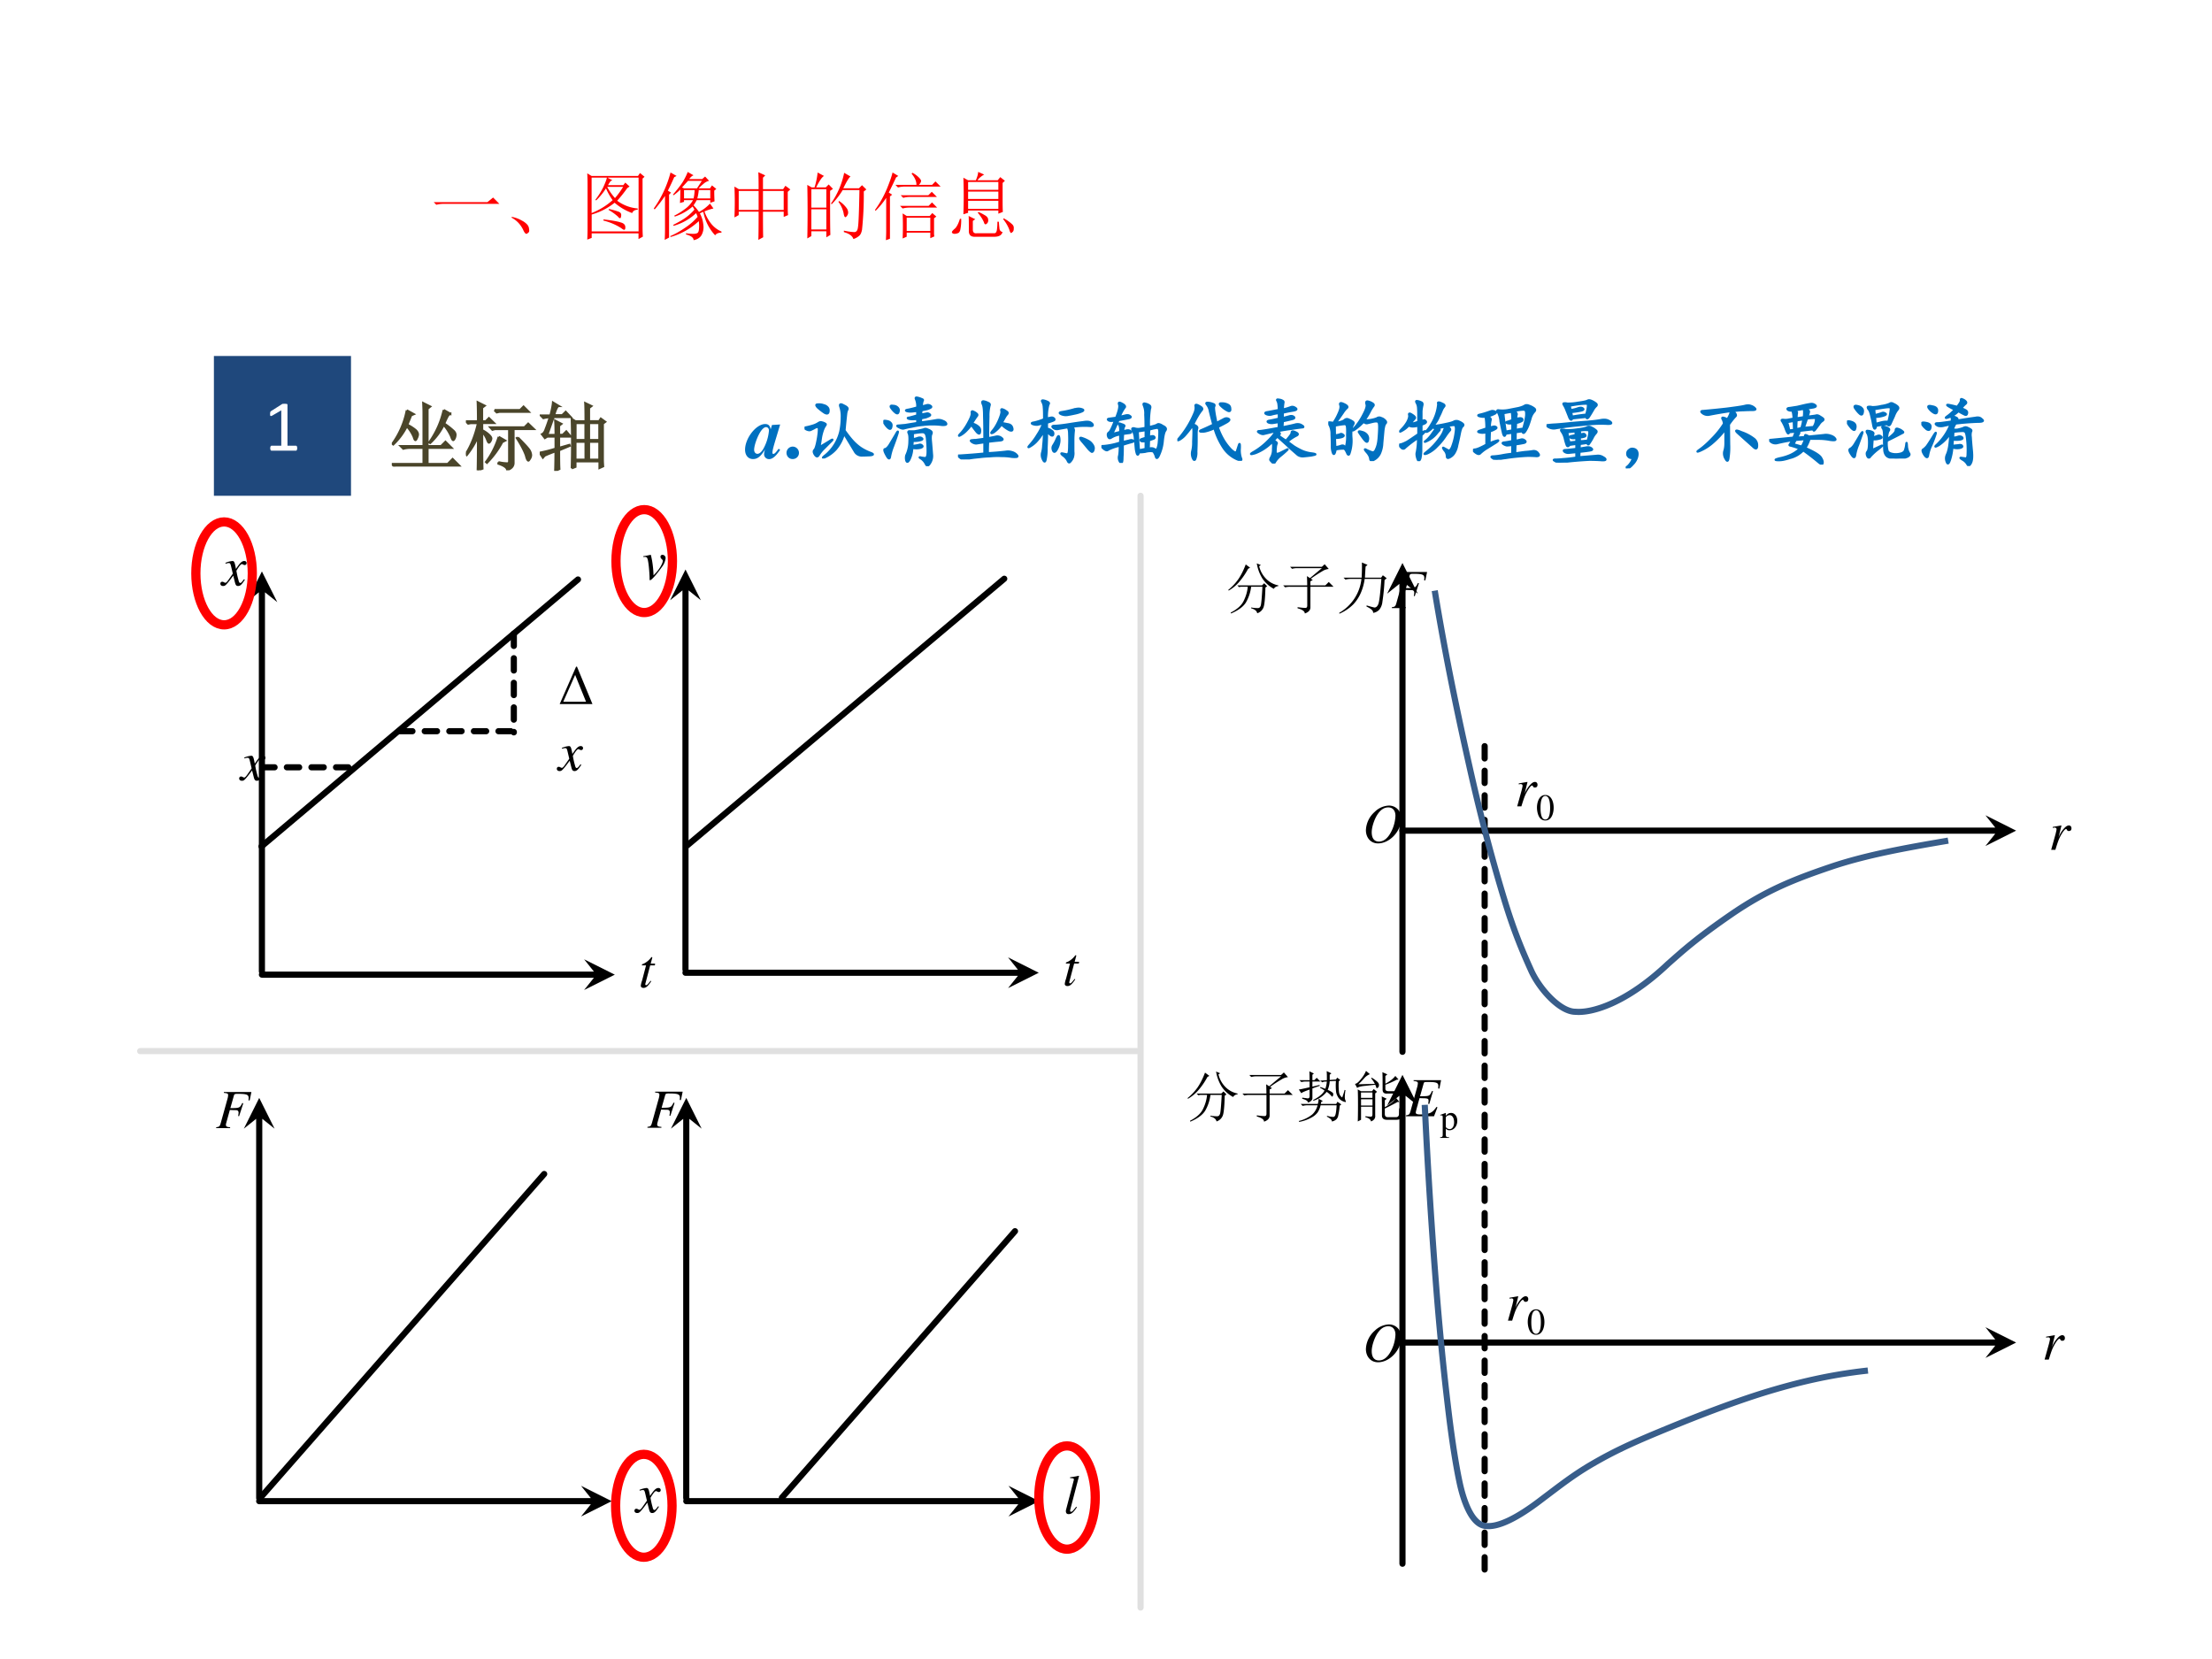 <svg xmlns="http://www.w3.org/2000/svg" xmlns:xlink="http://www.w3.org/1999/xlink" width="960" height="720" viewBox="0 0 720 540"><rect x="0" y="0" width="720" height="540" fill="#333333" stroke="none"/><g data-name="P"><clipPath id="a"><path fill-rule="evenodd" d="M0 540h720V0H0Z"/></clipPath><g clip-path="url(#a)"><path fill="#fff" fill-rule="evenodd" d="M0 540h720V0H0Z"/></g></g><g data-name="P"><symbol id="b"><path d="M0 .035h.727l.078.063L.89.012H.14A.407.407 0 0 1 .035 0L0 .035Z"/></symbol><symbol id="c"><path d="M.152.066A.354.354 0 0 1 0 .22L.004.23A.407.407 0 0 0 .14.18.244.244 0 0 0 .21.129.1.1 0 0 0 .238.066C.243.04.24.023.227.016.217.006.208 0 .203 0 .187 0 .171.022.153.066Z"/></symbol><symbol id="d"><path d="M.75.828V.18c0-.052.001-.1.004-.14L.695.007v.078H.06V.023L0 0c.003.052.004.105.004.16v.59C.004.794.003.844 0 .898L.059.863h.629l.027.04.062-.051L.75.828M.059.84V.36a.94.94 0 0 1 .285.175.854.854 0 0 0-.09.16A.867.867 0 0 0 .12.531L.11.54c.042.055.077.11.106.168.028.06.045.104.05.133H.06m0-.73h.636v.73H.273L.34.805.316.793A1.467 1.467 0 0 1 .281.738h.207l.028.035L.574.72.543.699A1.887 1.887 0 0 0 .406.527.548.548 0 0 1 .684.422V.406C.644.404.62.388.609.36A.75.75 0 0 0 .371.5.89.89 0 0 0 .06.34V.11m.21.605A.802.802 0 0 1 .376.563a1.1 1.1 0 0 1 .11.152H.27m.023-.3A.89.89 0 0 0 .426.378C.452.369.464.35.46.324.458.301.453.29.445.29S.428.296.418.31a.721.721 0 0 1-.129.093l.004.012M.219.274C.339.26.417.246.453.233c.04-.01.06-.03.063-.058C.518.147.513.133.5.133.492.133.48.14.46.156A.801.801 0 0 1 .22.258v.015Z"/></symbol><symbol id="e"><path d="M.207.617V.035L.148.004C.151.056.152.102.152.14V.6a2.008 2.008 0 0 0-.14-.183L0 .43a1.493 1.493 0 0 1 .227.488L.309.871.277.855A3.353 3.353 0 0 0 .191.672L.234.645.207.617M.41.68V.566h.13A.7.7 0 0 1 .554.68H.41m.2 0A.69.69 0 0 0 .59.566h.176V.68H.609M.586.703l.066.102H.465a4.109 4.109 0 0 1-.082-.09L.41.703h.176m.086-.32a.227.227 0 0 1-.047-.02.39.39 0 0 0 .047-.156A.22.22 0 0 0 .648.07C.628.034.591.01.54 0 .54.034.505.06.437.078v.016A.698.698 0 0 1 .535.086c.021 0 .038.003.05.008.017.005.026.026.028.062A.431.431 0 0 1 .61.258.937.937 0 0 0 .227.043L.223.055c.07.03.139.07.207.117a.832.832 0 0 1 .164.144.426.426 0 0 1-.02.051A.734.734 0 0 0 .27.195L.262.207c.052.026.099.052.14.078a.682.682 0 0 1 .149.13.941.941 0 0 0-.024.042A.71.71 0 0 0 .285.32L.277.332a.9.9 0 0 1 .145.09.371.371 0 0 1 .11.121H.41V.52L.355.504C.358.548.36.609.36.687A.767.767 0 0 0 .27.61L.259.617C.315.682.359.738.39.785c.03.05.054.097.07.14L.539.88C.521.874.501.857.48.829h.176l.04.034L.75.805A.168.168 0 0 1 .672.762.466.466 0 0 1 .609.703h.153l.027.04.059-.048L.82.672C.82.604.822.556.824.527L.766.507v.036H.582a.57.57 0 0 0-.043-.07.649.649 0 0 0 .074-.09.552.552 0 0 1 .149.113L.809.43A.687.687 0 0 1 .687.39.572.572 0 0 1 .773.23.362.362 0 0 1 .918.117V.102C.876.102.848.09.832.066a.64.64 0 0 0-.16.317Z"/></symbol><symbol id="f"><path d="M.387.664V.406h.281v.258H.387M.328.687C.328.79.327.867.324.918L.418.875.387.844V.688H.66l.031.046.067-.05L.723.652V.426c0-.029.001-.059.004-.09L.668.312v.07H.387C.387.186.388.07.39.036L.324 0c.003.06.004.188.004.383h-.27V.336L0 .305a4.715 4.715 0 0 1 0 .418L.059.688h.27M.058.663V.406h.27v.258h-.27Z"/></symbol><symbol id="g"><path d="M.055.676v-.25h.203v.25H.055m0-.274V.13h.203v.273H.055m.254.25c0-.304 0-.504.004-.597L.258.023v.082H.055V.04L0 .008a17.08 17.08 0 0 1 0 .726L.059.7h.039A.98.98 0 0 1 .14.902L.227.855C.2.842.165.79.12.7H.25l.04.04.058-.06-.04-.027M.5.898l.086-.05C.566.835.533.78.488.688H.7L.742.73.801.672.766.645a4.532 4.532 0 0 0-.024-.52C.734.085.722.059.703.043A.213.213 0 0 0 .625 0C.612.042.569.073.496.094v.02a.82.82 0 0 1 .14-.02c.03 0 .046.022.051.066.008.044.015.212.02.504H.48A1.06 1.06 0 0 0 .332.473L.32.48A1.113 1.113 0 0 1 .5.898M.43.516A.375.375 0 0 0 .54.41.12.12 0 0 0 .554.363.073.073 0 0 0 .539.316C.53.303.521.296.516.296c-.01 0-.019.02-.024.056a.383.383 0 0 1-.07.152L.43.516Z"/></symbol><symbol id="h"><path d="m.496.902.012.012A.36.36 0 0 0 .605.84C.618.824.625.813.625.805.625.789.615.77.594.75h.18L.82.797l.07-.07H.407A.355.355 0 0 1 .312.715L.277.75h.285C.563.8.54.85.496.902M.43.305v-.18h.32v.18H.43M.348.609h.375L.77.656l.07-.07H.465A.312.312 0 0 1 .383.574L.348.61M.34.465h.387l.046.047.07-.07H.47A.355.355 0 0 1 .375.43L.34.465M.375.363.43.328h.312l.035.04L.832.32.801.297V.109C.8.083.802.064.805.051L.75.027v.075H.43V.047L.375.023a4.227 4.227 0 0 1 0 .34m-.172.23V.02L.148 0c.003.052.004.096.004.133v.441A1.063 1.063 0 0 0 .008.398L0 .41c.068.094.122.192.164.293C.206.807.23.88.238.918L.316.871l-.03-.02A7.1 7.1 0 0 0 .187.646L.233.617.204.594Z"/></symbol><symbol id="i"><path d="M.355.882.438.846A.352.352 0 0 1 .387.811a.201.201 0 0 1-.04-.043h.274l.035.043.063-.05L.688.732V.495c0-.052 0-.104.003-.156L.63.315v.043h-.41V.327L.156.307a6.943 6.943 0 0 1 0 .496L.22.768h.105c.021.05.031.087.031.114M.22.745V.639h.41v.106h-.41m0-.13v-.1h.41v.1h-.41m0-.124V.38h.41v.11h-.41M.352.327l.007.012A.654.654 0 0 0 .457.288C.48.272.492.254.492.233A.059.059 0 0 0 .48.186C.47.176.462.171.457.171.447.17.439.18.434.2a.477.477 0 0 1-.082.126M.695.24l.008.012A.537.537 0 0 0 .81.178C.832.16.842.14.839.116.84.096.836.079.825.069.814.059.807.053.804.053.795.053.786.07.778.1a.518.518 0 0 1-.082.14M.11.246h.016A.636.636 0 0 0 .113.092C.105.066.093.052.078.05A.104.104 0 0 0 .04.042a.056.056 0 0 0-.031.007C.003.055 0 .06 0 .065c0 .008.01.02.031.04.029.02.055.067.078.14M.23.089c0 .085 0 .15-.003.195L.317.24.284.217V.104C.283.063.301.044.34.05h.23C.591.047.604.061.61.092a.749.749 0 0 1 .007.114h.02C.639.172.642.142.645.116.647.09.66.073.687.066.674.022.637.002.575.002H.313C.255 0 .227.029.23.089Z"/></symbol><use xlink:href="#b" fill="red" transform="matrix(24 0 0 -24 141.183 66.646)"/><use xlink:href="#c" fill="red" transform="matrix(24 0 0 -24 166.495 76.115)"/><use xlink:href="#d" fill="red" transform="matrix(24 0 0 -24 191.151 77.99)"/><use xlink:href="#e" fill="red" transform="matrix(24 0 0 -24 212.808 78.177)"/><use xlink:href="#f" fill="red" transform="matrix(24 0 0 -24 239.058 78.084)"/><use xlink:href="#g" fill="red" transform="matrix(24 0 0 -24 262.776 77.802)"/><use xlink:href="#h" fill="red" transform="matrix(24 0 0 -24 284.808 78.177)"/><use xlink:href="#i" fill="red" transform="matrix(24 0 0 -24 309.839 77.115)"/></g><g data-name="P"><symbol id="j"><path d="M-2147483500-2147483500Z"/></symbol><use xlink:href="#j" fill="red" transform="matrix(24 0 0 -24 51539605000 -51539605000)"/></g><path fill="#1f487c" fill-rule="evenodd" d="M69.625 161.38h44.625v-45.5H69.625Z" data-name="P"/><g data-name="P"><symbol id="k"><path d="M.368.033A.07.07 0 0 0 .366.018a.034.034 0 0 0-.004-.01A.017.017 0 0 0 .356 0 .014.014 0 0 0 .35 0H.02L.014.001a.025.025 0 0 0-.006.006.034.034 0 0 0-.004.01.07.07 0 0 0-.002.016c0 .006 0 .011.002.015a.047.047 0 0 0 .003.01.018.018 0 0 0 .006.007.012.012 0 0 0 .007.002h.132v.48L.03.476A.054.054 0 0 0 .015.47C.01.47.008.47.005.471a.02.02 0 0 0-.004.01.145.145 0 0 0 .002.043.023.023 0 0 0 .004.007.048.048 0 0 0 .007.006L.16.63a.017.017 0 0 0 .005.003l.007.002h.01A.182.182 0 0 0 .23.633C.23.632.233.63.234.628A.01.01 0 0 0 .236.623V.067H.35c.003 0 .005 0 .007-.002A.013.013 0 0 0 .363.059a.027.027 0 0 0 .003-.01.068.068 0 0 0 .002-.016Z"/></symbol><use xlink:href="#k" fill="#fff" transform="matrix(24 0 0 -24 87.911 146.69)"/></g><use xlink:href="#j" fill="#fff" data-name="P" transform="matrix(24 0 0 -24 51539605000 -51539605000)"/><g data-name="P"><symbol id="l"><path d="M.203.762.297.71.262.695.21.566a.571.571 0 0 0 .11-.07C.343.476.354.454.354.434A.12.12 0 0 0 .34.387C.332.368.326.359.32.359.312.36.305.374.297.402a.513.513 0 0 1-.094.145A.877.877 0 0 0 .02.3L.008.309a1.142 1.142 0 0 1 .195.453m.5.004.09-.051A.083.083 0 0 1 .758.684 1.162 1.162 0 0 1 .71.582a.905.905 0 0 0 .117-.09C.852.472.863.451.863.43A.123.123 0 0 0 .852.383C.844.367.837.359.832.359.824.36.815.375.805.406a.614.614 0 0 1-.102.16A.833.833 0 0 0 .52.32L.508.328a1.208 1.208 0 0 1 .195.438M.43.734C.43.771.428.813.426.86L.52.813.484.784V.277h.184l.059.059.082-.082H.484V.035h.274l.066.067.09-.09H.13A.355.355 0 0 1 .035 0L0 .035h.43v.219H.25A.355.355 0 0 1 .156.242L.121.277H.43v.457Z"/></symbol><symbol id="m"><path d="M.703.445c.1-.099.154-.16.164-.183A.148.148 0 0 0 .883.207a.09.09 0 0 0-.016-.05C.857.14.85.132.847.132.836.133.824.155.814.199.793.26.752.34.69.437l.012.008M.387.816h.347l.047.047.07-.07H.454L.418.785.387.816M.44.11A.555.555 0 0 1 .566.094c.013.002.02.013.02.031v.434H.395L.359.55.33.582h.464l.05.05L.919.56H.645V.094C.642.052.613.022.559.004c0 .031-.04.06-.118.086v.02m.004.343.086-.05-.039-.02A1.193 1.193 0 0 0 .285.102L.273.113c.073.097.13.21.172.34M.22.523c0-.28.001-.447.004-.5L.16 0c.003.112.004.266.004.46A1.096 1.096 0 0 0 .012.208L0 .223C.073.34.128.479.164.64H.066L.031.633 0 .664h.164C.164.763.163.85.16.922L.254.875.219.848V.664h.05l.043.043L.38.641h-.16V.543A.357.357 0 0 0 .316.477C.335.458.344.443.344.43A.09.09 0 0 0 .332.395C.324.382.318.375.312.375.305.375.296.391.285.422A.327.327 0 0 1 .22.523Z"/></symbol><symbol id="n"><path d="M.668.395V.152h.14v.243h-.14M.855.152c0-.03.002-.06.004-.09L.81.04v.09H.484V.055l-.05-.02a11.491 11.491 0 0 1 0 .668l.05-.031h.137c0 .117-.001.2-.004.246L.7.878.668.853v-.18h.137l.023.035.059-.043L.855.641V.152m-.37.496v-.23H.62v.23H.484m.184 0v-.23h.14v.23h-.14M.484.395V.152h.137v.243H.484M.262.28c0-.125.001-.21.004-.254L.21 0c.003.102.004.19.004.266A1.916 1.916 0 0 1 .066.207L.043.18 0 .246C.07.26.142.277.215.301v.164H.102L.07.445.031.496C.052.506.07.531.082.57c.016.04.034.091.055.157A.325.325 0 0 1 .05.715L.016.75h.129c.01.04.018.072.023.098C.173.874.178.9.18.926L.258.879C.24.879.218.837.195.754h.11L.352.8.418.73h-.23L.102.487h.113C.215.561.214.625.21.68L.293.637.262.613V.488h.05L.36.535l.059-.07H.262V.312l.14.04L.406.34.262.28Z"/></symbol><use xlink:href="#l" fill="#4a452a" transform="matrix(24.024 0 0 -24.024 127.532 151.866)"/><use xlink:href="#m" fill="#4a452a" transform="matrix(24.024 0 0 -24.024 151.652 153.086)"/><use xlink:href="#n" fill="#4a452a" transform="matrix(24.024 0 0 -24.024 175.678 153.274)"/><use xlink:href="#l" fill="none" stroke="#4a452a" stroke-miterlimit="10" stroke-width=".029" transform="matrix(24.024 0 0 -24.024 127.532 151.866)"/><use xlink:href="#m" fill="none" stroke="#4a452a" stroke-miterlimit="10" stroke-width=".029" transform="matrix(24.024 0 0 -24.024 151.652 153.086)"/><use xlink:href="#n" fill="none" stroke="#4a452a" stroke-miterlimit="10" stroke-width=".029" transform="matrix(24.024 0 0 -24.024 175.678 153.274)"/><symbol id="o"><path d="M-2147483500-2147483500Z"/></symbol><use xlink:href="#o" fill="#4a452a" transform="matrix(24.024 0 0 -24.024 51591145000 -51591145000)"/></g><path d="M85.25 316.25h108.88c.55 0 1 .45 1 1s-.45 1-1 1H85.25c-.552 0-1-.45-1-1s.448-1 1-1Zm108.87 1-3.99-5 9.99 5-10 5Z" data-name="P"/><path d="M86.25 316.25V192c0-.55-.448-1-1-1s-1 .45-1 1v124.25c0 .55.448 1 1 1s1-.45 1-1Zm-1-124.25 5 4-5-10-5 10Z" data-name="P"/><path fill="none" stroke="#000" stroke-linecap="round" stroke-linejoin="round" stroke-width="2" d="m85.125 275.5 103.005-86.88" data-name="P"/><g data-name="P"><symbol id="p"><path d="M.429.122A.36.36 0 0 1 .407.095C.384.065.372.055.36.055.346.055.337.068.33.096L.326.112A1.375 1.375 0 0 0 .29.275c.045.078.08.121.098.121A.056.056 0 0 0 .412.388.05.05 0 0 1 .44.379c.02 0 .034.015.034.036 0 .022-.017.037-.041.037C.389.452.352.416.282.309L.271.364C.257.432.246.452.219.452A.411.411 0 0 1 .102.423L.091.419.095.404c.039.01.046.011.056.011.025 0 .031-.009.045-.069L.225.223.143.106C.122.076.103.058.092.058a.057.057 0 0 0-.026.009.068.068 0 0 1-.032.01C.014.077 0 .062 0 .042 0 .016.019 0 .05 0c.031 0 .043.009.093.069.027.033.049.063.09.118l.03-.12C.276.015.289 0 .321 0c.038 0 .064.024.122.114L.429.122Z"/></symbol><use xlink:href="#p" transform="matrix(18 0 0 -18 71.73 190.738)"/></g><g data-name="P"><symbol id="q"><path d="M-2147483500-2147483500Z"/></symbol><use xlink:href="#q" transform="matrix(18 0 0 -18 38654700000 -38654700000)"/></g><g data-name="P"><symbol id="r"><path d="M.259.439h-.08l.028.103.001.006C.208.554.206.557.2.557S.191.556.185.548a.364.364 0 0 0-.133-.11C.027.43.02.424.02.413L.021.407h.074L.023.132A.394.394 0 0 1 0 .037C0 .016.021 0 .048 0 .094 0 .127.028.19.121L.177.128C.128.065.112.049.096.049c-.009 0-.015.007-.015.02l.001.005.088.333h.084l.005.032Z"/></symbol><use xlink:href="#r" transform="matrix(18 0 0 -18 208.576 321.558)"/></g><use xlink:href="#q" data-name="P" transform="matrix(18 0 0 -18 38654700000 -38654700000)"/><path fill="none" stroke="red" stroke-linejoin="round" stroke-width="3" d="M63.75 186.63c0-9.26 4.113-16.75 9.188-16.75 5.074 0 9.187 7.49 9.187 16.75 0 9.25-4.113 16.75-9.187 16.75-5.075 0-9.188-7.5-9.188-16.75ZM200.5 182.63c0-9.26 4.11-16.75 9.19-16.75 5.07 0 9.19 7.49 9.19 16.75 0 9.25-4.12 16.75-9.19 16.75-5.08 0-9.19-7.5-9.19-16.75Z" data-name="P"/><g data-name="P"><symbol id="s"><path d="M.637.653H.139V.637C.204.631.216.625.216.596A.26.26 0 0 0 .205.532L.082.09C.064.03.057.024 0 .016V0h.252v.016C.194.019.176.03.176.06c0 .009.002.021.009.045l.062.223.081-.003C.367.325.374.324.383.32.398.312.405.299.405.279A.29.29 0 0 0 .397.22L.414.215.49.449.472.454C.427.364.424.363.256.361l.066.233c.006.02.02.026.061.026C.552.62.587.607.587.543L.586.521.584.502.605.5l.032.153Z"/></symbol><use xlink:href="#s" transform="matrix(18 0 0 -18 70.368 367.2)"/></g><use xlink:href="#q" data-name="P" transform="matrix(18 0 0 -18 38654700000 -38654700000)"/><path d="M84.375 487.625H193.12c.56 0 1 .448 1 1s-.44 1-1 1H84.375a1 1 0 0 1 0-2Zm108.745 1-4-5 10 5-10 5Z" data-name="P"/><path d="M85.375 487.625V363.37c0-.55-.448-1-1-1s-1 .45-1 1v124.255a1 1 0 0 0 2 0Zm-1-124.255 5 4.01-5-10.01-5 10.01Z" data-name="P"/><path fill="none" stroke="#000" stroke-linecap="round" stroke-linejoin="round" stroke-width="2" d="M84.875 487.375 177.13 382.13" data-name="P"/><use xlink:href="#p" data-name="P" transform="matrix(18.024 0 0 -18.024 206.513 492.486)"/><use xlink:href="#q" data-name="P" transform="matrix(18.024 0 0 -18.024 38706240000 -38706240000)"/><path d="M223.37 487.625h108.88c.55 0 1 .448 1 1s-.45 1-1 1H223.37c-.55 0-1-.448-.99-1 0-.552.44-1 .99-1Zm108.88 1-4-5 10 5-10 5Z" data-name="P"/><path d="m224.37 487.625.01-124.255c0-.55-.45-1-1-1-.56 0-1 .45-1 1l-.01 124.255c0 .552.45 1 1 1 .56 0 1-.448 1-1Zm-.99-124.255 5 4.01-5-10.01-5 10.01Z" data-name="P"/><path fill="none" stroke="#000" stroke-linecap="round" stroke-linejoin="round" stroke-width="2" d="m254.5 487.5 75.88-86.75" data-name="P"/><g data-name="P"><symbol id="t"><path d="M.187.134C.122.051.114.043.092.043c-.01 0-.015.006-.015.018C.077.069.08.082.085.1l.002.008V.11l.151.579-.005.005A1.275 1.275 0 0 0 .077.667V.651C.125.651.145.645.145.628A.082.082 0 0 0 .142.61L.004.082A.092.092 0 0 1 0 .056C0 .019.017 0 .049 0 .101 0 .135.028.2.125L.187.134Z"/></symbol><use xlink:href="#t" transform="matrix(18 0 0 -18 346.938 492.846)"/><use xlink:href="#q" transform="matrix(18 0 0 -18 38654700000 -38654700000)"/></g><use xlink:href="#s" data-name="P" transform="matrix(18 0 0 -18 210.744 367.08)"/><use xlink:href="#q" data-name="P" transform="matrix(18 0 0 -18 38654700000 -38654700000)"/><path fill="none" stroke="red" stroke-linejoin="round" stroke-width="3" d="M200.38 490.125c0-9.251 4.11-16.75 9.18-16.75 5.08 0 9.19 7.499 9.19 16.75 0 9.251-4.11 16.75-9.19 16.75-5.07 0-9.18-7.499-9.18-16.75ZM338.13 487.438c0-9.286 4.11-16.813 9.18-16.813 5.08 0 9.19 7.527 9.19 16.813 0 9.285-4.11 16.812-9.19 16.812-5.07 0-9.18-7.527-9.18-16.812Z" data-name="P"/><path fill="none" stroke="#e0e0e0" stroke-linecap="round" stroke-linejoin="round" stroke-width="2" d="M371.25 161.38v361.87M45.625 342.13H371.25" data-name="P"/><g data-name="P"><symbol id="u"><path d="M.455.141C.414.085.399.071.383.071.376.071.371.077.371.086c0 .025.01.067.034.148L.476.47.365.463.347.404C.338.455.316.476.273.476.15.476 0 .284 0 .128 0 .052.043.001.108.001c.061 0 .106.036.164.132A.227.227 0 0 1 .258.066C.258.029.288 0 .325 0c.047 0 .093.039.151.126L.455.141M.287.434C.309.433.324.414.324.387a.623.623 0 0 0-.072-.24C.225.098.195.072.168.072.142.072.123.095.123.126c0 .052.033.152.074.226.03.053.063.084.09.082Z"/></symbol><use xlink:href="#u" fill="#0070c0" transform="matrix(24 0 0 -24 242.516 149.446)"/><symbol id="v"><path d="M.084.169A.085.085 0 0 1 0 .085C0 .037.036 0 .083 0c.048 0 .086.036.086.083a.085.085 0 0 1-.085.086Z"/></symbol><use xlink:href="#v" fill="#0070c0" transform="matrix(24 0 0 -24 256.004 149.422)"/></g><g data-name="P"><symbol id="w"><path d="M.543.38C.585.32.623.272.656.236a.629.629 0 0 1 .102-.09.655.655 0 0 1 .129-.067C.939.061.94.05.895.044A2.28 2.28 0 0 0 .77.04a.108.108 0 0 0-.083.047L.625.19l-.09.148A.53.53 0 0 0 .422.122.456.456 0 0 0 .285.021C.238 0 .24.009.29.048a.602.602 0 0 1 .195.317c.013.062.02.126.02.191a.414.414 0 0 1-.02.148C.474.738.49.744.531.72.576.7.592.681.582.665A.168.168 0 0 1 .566.611 8.43 8.43 0 0 1 .543.38M.277.473C.29.469.292.46.281.447A.279.279 0 0 1 .254.396.59.59 0 0 1 .223.279 2.685 2.685 0 0 0 .207.177C.207.164.212.16.223.165l.105.063c.06.039.067.036.02-.008L.246.118A.495.495 0 0 1 .191.044C.176.021.16.024.141.052.122.081.12.102.137.118.152.134.168.19.184.286.199.383.198.43.18.427A.084.084 0 0 1 .133.411L.086.388C.07.38.049.383.023.396 0 .41 0 .42.023.423.05.428.081.436.117.447a.282.282 0 0 1 .074.035c.016.01.03.013.043.008A.122.122 0 0 0 .277.474m-.023.25A.098.098 0 0 0 .312.693C.327.677.33.656.325.63.32.607.301.604.27.622a.761.761 0 0 0-.09.07C.154.72.154.733.18.733c.026.002.05 0 .074-.008Z"/></symbol><symbol id="x"><path d="m.522.81.059.016C.6.833.62.832.635.822.654.812.655.802.64.794a.188.188 0 0 0-.05-.02A1.527 1.527 0 0 0 .519.76.415.415 0 0 1 .513.701L.59.716A.042.042 0 0 0 .628.704C.64.697.638.69.62.681a.294.294 0 0 0-.051-.02A.713.713 0 0 1 .514.65.53.53 0 0 1 .51.595a3.37 3.37 0 0 1 .211.031.142.142 0 0 0 .086-.011C.836.605.852.59.854.575.857.564.837.558.796.56a1.039 1.039 0 0 1-.258 0A.95.95 0 0 1 .385.536 1.063 1.063 0 0 1 .28.513C.264.508.242.513.214.529.184.544.182.552.206.552l.09.008.164.027v.055A.536.536 0 0 0 .393.638C.373.638.354.641.34.646.326.654.33.659.354.66.38.667.415.676.46.69V.75A4.893 4.893 0 0 1 .393.743a.22.22 0 0 0-.07.004c-.024.008-.02.015.012.02.03.005.073.016.125.031a.252.252 0 0 1-.016.11C.434.928.44.936.464.93a.257.257 0 0 0 .058-.02C.538.906.542.898.534.888A.266.266 0 0 1 .522.81M.401.368a.275.275 0 0 1 .066.016C.491.392.51.391.522.38.538.37.53.36.5.353A.292.292 0 0 0 .4.345L.393.275c.042.005.072.01.09.015C.501.296.516.292.526.28.539.269.531.259.503.25a.253.253 0 0 0-.11 0 .388.388 0 0 0-.039-.16C.334.055.32.051.311.08a.14.14 0 0 0 0 .067.447.447 0 0 1 .043.191C.357.395.353.432.342.451c-.007.018 0 .026.02.023h.059a1.246 1.246 0 0 1 .128.027C.565.51.583.508.604.497A.125.125 0 0 0 .647.474C.657.466.66.454.651.434.643.42.641.384.647.327.652.268.657.215.66.166A.18.18 0 0 0 .632.04C.61.004.592 0 .577.03a.188.188 0 0 1-.063.074C.486.12.486.126.514.118A.513.513 0 0 1 .573.111c.008.002.014.01.02.023C.6.15.602.187.6.247a1.888 1.888 0 0 1-.008.125.218.218 0 0 1-.011.055.047.047 0 0 1-.028.031C.543.466.493.462.401.447V.368M.135.278A.739.739 0 0 1 .092.135C.087.092.07.098.042.15.013.202.007.23.022.232.04.234.062.254.085.29l.082.137c.03.055.039.057.023.008A2.857 2.857 0 0 0 .135.279M.01.59C0 .612.008.62.034.615.062.612.084.605.096.59.112.578.116.557.108.53.103.503.088.5.061.525a.265.265 0 0 0-.05.066m.097.2C.092.815.1.826.128.82.158.82.18.81.194.795.21.78.214.76.206.736.2.715.188.712.166.728A.272.272 0 0 0 .109.79Z"/></symbol><symbol id="y"><path d="m.409.288.101.02A.085.085 0 0 0 .59.291C.615.273.609.262.569.257A3.528 3.528 0 0 1 .409.24 3.128 3.128 0 0 1 .405.085a3.989 3.989 0 0 1 .242.02A.174.174 0 0 0 .73.1.13.13 0 0 0 .796.061C.81.046.81.036.792.034A.316.316 0 0 0 .71.038a.86.86 0 0 1-.121.008 1.154 1.154 0 0 1-.16-.004A1.398 1.398 0 0 1 .283.03 1.631 1.631 0 0 1 .092.003C.072 0 .05.008.026.026.003.046 0 .056.018.053a9.15 9.15 0 0 1 .34.027v.153A6.11 6.11 0 0 1 .253.217C.237.215.217.22.194.233.171.25.168.258.186.26a.386.386 0 0 0 .055.004L.358.28C.358.4.357.503.354.589c0 .085-.006.14-.02.164C.325.779.329.79.347.788a.194.194 0 0 0 .059-.02C.428.76.436.748.428.73A.575.575 0 0 1 .413.581 9.067 9.067 0 0 1 .409.288m.183.207L.671.479C.71.474.73.456.737.424.745.394.732.384.697.397A.432.432 0 0 0 .59.475a.43.43 0 0 0-.11-.11C.445.349.443.356.471.39c.032.037.06.085.086.145.026.062.037.103.032.12-.006.022 0 .03.015.024a.138.138 0 0 0 .05-.027C.675.641.678.629.668.616a.237.237 0 0 1-.035-.05L.592.494M.19.487A.19.19 0 0 0 .276.444c.02-.016.029-.04.023-.07C.297.345.283.344.257.37A1.3 1.3 0 0 0 .182.47.733.733 0 0 0 .116.393.34.34 0 0 0 .038.331C.004.312.005.32.042.358c.036.04.07.089.101.149.034.062.048.104.043.125-.002.02.005.026.024.015A.136.136 0 0 0 .253.62C.266.61.266.598.253.585A1.174 1.174 0 0 1 .19.487Z"/></symbol><symbol id="z"><path d="M.26.6c.015.005.03.01.046.012.016.005.029.004.04-.004C.357.603.362.595.36.585.358.577.324.564.259.545V.465A.138.138 0 0 0 .322.436.044.044 0 0 0 .345.39C.342.37.331.365.31.378a.202.202 0 0 0-.05.054C.26.342.257.264.254.202A.681.681 0 0 0 .243.057C.238.021.23.01.216.026a.18.18 0 0 0-.023.05.127.127 0 0 0 0 .063.416.416 0 0 1 .015.102c.006.044.01.11.012.195A.699.699 0 0 0 .11.284.367.367 0 0 0 .02.217C0 .207.005.217.034.25A.88.88 0 0 1 .13.382a.771.771 0 0 1 .078.152A1.185 1.185 0 0 1 .134.518a.15.15 0 0 0-.066.008C.044.536.05.544.088.549A.85.85 0 0 1 .22.592C.22.662.22.715.216.75a.169.169 0 0 1-.02.078C.187.842.19.849.209.847a.194.194 0 0 0 .059-.02C.287.819.292.807.279.792A.61.61 0 0 1 .259.6M.603.49C.62.468.628.448.623.429A1.241 1.241 0 0 1 .617.3V.155A.19.19 0 0 0 .611.077.147.147 0 0 0 .576.018C.563 0 .55.004.54.03A.19.19 0 0 1 .478.1C.449.124.447.133.47.128L.525.116c.015 0 .024.006.027.02C.557.15.56.184.56.236c.002.055.002.105 0 .152C.56.436.553.467.54.483A5.905 5.905 0 0 1 .411.46a.078.078 0 0 0-.066.015C.325.493.33.503.361.503c.03 0 .092.006.183.02.094.015.163.025.207.03C.798.561.832.56.853.546.873.533.883.52.88.51.88.503.87.5.85.5A1.059 1.059 0 0 1 .603.49m.035.238c.036.01.068.01.094 0C.758.72.758.71.732.698A.465.465 0 0 0 .642.67 2.262 2.262 0 0 0 .54.65a.157.157 0 0 0-.09.012C.423.676.427.685.463.69a1.229 1.229 0 0 1 .176.04M.806.306A.154.154 0 0 0 .872.253C.891.229.897.206.892.183.887.16.879.15.868.15.858.154.841.168.818.194a3.36 3.36 0 0 1-.082.098C.704.33.702.346.728.339A.489.489 0 0 0 .806.307m-.414.02c.016.036.026.045.031.027a.187.187 0 0 0 .004-.07.278.278 0 0 0-.035-.102C.372.146.354.141.342.167c-.011.026-.01.05.003.07a.565.565 0 0 1 .047.09Z"/></symbol><symbol id="A"><path d="M.599.475c0 .063-.001.123-.004.18a.28.28 0 0 1-.02.125C.566.803.573.81.596.803A.133.133 0 0 0 .65.78C.665.772.668.755.658.73A1.29 1.29 0 0 1 .646.486c.062.013.1.025.113.035.013.01.038.004.074-.02C.873.483.884.462.868.44.853.422.841.375.833.3A.572.572 0 0 0 .786.115C.766.066.75.055.74.08a.19.19 0 0 1-.024.058C.711.152.698.16.677.16A.256.256 0 0 1 .595.15.646.646 0 0 0 .51.143C.501.11.492.103.482.123a.346.346 0 0 0-.016.079 7.979 7.979 0 0 1-.012.125.259.259 0 0 1-.023.101C.421.444.417.456.419.464.424.47.435.473.451.467A.198.198 0 0 1 .505.46C.526.462.557.467.6.475M.247.624l.082.02C.355.65.375.647.388.634.404.625.4.615.376.608A4.432 4.432 0 0 0 .232.581 6.97 6.97 0 0 0 .158.417C.15.404.156.398.178.4l.077.02C.258.467.253.5.24.518.23.536.24.54.27.526.306.516.319.506.31.495.302.485.297.462.294.428L.341.44C.365.445.383.441.396.428.409.415.404.408.38.405A2.12 2.12 0 0 1 .294.393 2.104 2.104 0 0 1 .29.283l.086.02c.024.008.04.008.051 0C.44.296.437.29.415.283A2.152 2.152 0 0 1 .29.246C.29.182.29.126.286.077.286.027.281.003.271.003.263 0 .254.01.243.033A.105.105 0 0 0 .24.097C.245.117.249.163.25.233a.588.588 0 0 1-.16-.055C.078.165.057.171.03.194 0 .22 0 .232.029.229a.961.961 0 0 1 .226.047v.11A.313.313 0 0 1 .13.341C.112.33.1.335.091.358.083.384.087.402.103.413c.018.01.045.065.082.164-.04-.01-.068-.01-.086 0C.081.59.085.597.111.6L.2.612C.237.703.25.763.24.792.23.82.242.824.279.803.318.783.329.764.314.75A.561.561 0 0 1 .247.624M.646.35c.036.016.06.017.07.004.01-.01.007-.02-.012-.027L.646.307.642.194C.678.202.704.199.72.186.738.176.751.178.76.194a.325.325 0 0 1 .019.094c.005.05.007.094.007.133C.786.46.775.478.751.475A.646.646 0 0 1 .65.452 1.14 1.14 0 0 1 .646.35M.493.428C.5.32.503.233.51.171.538.176.568.182.6.19v.105C.565.29.544.292.536.299.53.31.53.316.54.32A.753.753 0 0 0 .6.339v.105A3.805 3.805 0 0 0 .493.428Z"/></symbol><symbol id="B"><path d="M.531.514.637.57c.02.01.04.01.058 0C.714.561.707.547.675.526A1.821 1.821 0 0 0 .548.46.918.918 0 0 1 .633.276.732.732 0 0 1 .719.163.251.251 0 0 1 .777.116C.796.11.807.12.812.143l.024.074c.01.026.014.01.012-.046A.332.332 0 0 1 .863.038C.88.004.858 0 .801.026a.429.429 0 0 0-.168.14.947.947 0 0 0-.13.278.575.575 0 0 0-.12-.043.206.206 0 0 0-.067-.004C.301.402.307.41.336.421c.031.013.082.036.152.07a6.83 6.83 0 0 0-.047.183.194.194 0 0 1-.039.09C.387.783.392.79.418.788A.226.226 0 0 0 .484.772C.505.767.51.755.5.737.492.719.503.645.531.514M.215.494C.259.478.277.459.27.44A.212.212 0 0 1 .262.382V.276c0-.05-.002-.1-.004-.152A.226.226 0 0 0 .242.022C.232.004.22.012.207.046a.153.153 0 0 0-.004.09.457.457 0 0 1 .012.12c.002.058.004.105.004.141 0 .04-.005.065-.016.078a1.11 1.11 0 0 0-.09-.117.302.302 0 0 0-.082-.07C0 .272 0 .28.031.315a1.28 1.28 0 0 1 .207.348c.01.031.013.058.008.082C.243.768.264.765.31.737.337.721.345.706.332.69A.667.667 0 0 1 .285.624a1.535 1.535 0 0 1-.07-.13M.602.78A.162.162 0 0 0 .688.76c.02-.01.03-.028.03-.054C.722.68.712.67.689.678a.331.331 0 0 0-.086.059C.568.768.568.783.602.78Z"/></symbol><symbol id="C"><path d="M.344.438C.263.418.214.407.195.402.177.397.155.402.13.418.103.434.107.441.14.441c.033.003.118.017.254.043v.079A3.063 3.063 0 0 0 .312.55a.118.118 0 0 0-.058.008C.236.569.24.577.27.582.3.587.342.596.395.609v.075a.539.539 0 0 1-.102-.02.11.11 0 0 0-.07.008C.202.685.21.694.25.699l.145.028A.59.59 0 0 1 .39.805a.13.13 0 0 1-.016.05C.367.868.374.872.395.867a.106.106 0 0 0 .05-.015C.458.846.462.836.457.82A.814.814 0 0 1 .449.734a.621.621 0 0 1 .11.032C.577.773.598.77.62.754.645.738.635.727.594.719A1.667 1.667 0 0 1 .449.69V.617l.09.024C.562.648.582.646.598.633.613.62.604.609.57.602A3.44 3.44 0 0 0 .45.574L.444.492c.091.018.151.031.18.04C.656.538.682.534.703.52.727.507.733.497.723.492A3.373 3.373 0 0 1 .563.47 2.662 2.662 0 0 1 .379.44L.406.414C.411.406.41.4.402.394.395.39.395.383.402.372.412.363.442.342.492.31a.706.706 0 0 1 .07.086.07.07 0 0 1 .008.03C.573.44.591.439.625.423S.661.392.633.379A.57.57 0 0 1 .512.297L.598.234C.626.216.66.197.703.176A.45.45 0 0 1 .828.14C.87.135.891.13.891.125.893.122.874.117.832.109A2.486 2.486 0 0 0 .73.098a.118.118 0 0 0-.078.02L.56.198C.517.24.456.294.375.367L.325.313C.36.293.374.28.366.27A.162.162 0 0 1 .355.219.536.536 0 0 1 .352.152C.354.13.375.126.414.145L.5.188C.518.198.52.195.504.18A1.275 1.275 0 0 0 .418.105.316.316 0 0 1 .344.023C.334.003.322 0 .309.016a.229.229 0 0 0-.028.03C.276.053.28.067.293.09A.213.213 0 0 1 .316.2a.364.364 0 0 1-.004.1.624.624 0 0 0-.238-.16C.007.12 0 .126.054.157a.91.91 0 0 1 .188.145c.065.062.1.108.106.137H.344Z"/></symbol><symbol id="D"><path d="M.099.517C.161.527.202.54.22.556c.018.016.037.018.055.008A.268.268 0 0 0 .329.536C.345.526.348.513.337.497a.187.187 0 0 1-.02-.054.587.587 0 0 1-.003-.13A.533.533 0 0 0 .286.1C.28.083.27.083.26.099a.392.392 0 0 1-.023.047C.228.16.219.169.208.169A.498.498 0 0 1 .1.158C.089.1.077.083.064.107a.246.246 0 0 0-.016.097c0 .042-.001.094-.004.157A.27.27 0 0 1 .017.49C0 .513 0 .525.013.525A.27.27 0 0 0 .068.517a.667.667 0 0 1 .07.125c.026.055.034.095.023.121-.007.026.008.03.047.012C.255.754.27.735.251.72A.32.32 0 0 1 .197.654 3.78 3.78 0 0 0 .099.517m.39.035A.44.44 0 0 1 .659.58a.053.053 0 0 0 .058.004.117.117 0 0 0 .055-.035C.786.535.788.522.775.51.762.496.753.462.747.408L.732.243A.373.373 0 0 0 .7.103.184.184 0 0 0 .622.02C.59 0 .57.004.568.033.565.06.548.093.517.126.488.16.49.168.52.15A.594.594 0 0 1 .599.118c.02-.002.038.014.05.047C.666.2.677.246.682.306c.005.062.008.115.008.156 0 .042-.005.065-.016.07C.663.54.641.54.607.533L.529.514C.513.51.496.517.478.533A.68.68 0 0 0 .357.427C.32.404.323.415.365.462.406.51.444.566.478.634c.036.068.05.115.039.14-.008.03.001.04.027.032A.176.176 0 0 0 .603.779C.618.769.62.757.607.743a.519.519 0 0 1-.043-.07.762.762 0 0 0-.074-.12M.09.348c.034.005.057.01.07.016.013.007.026.005.04-.008C.216.347.21.336.185.326A.305.305 0 0 0 .09.314L.095.189a.341.341 0 0 1 .07.015c.024.01.04.01.051-.003C.23.19.238.193.243.208a.506.506 0 0 1 .012.145C.258.43.255.475.247.486.24.499.227.504.208.5a.911.911 0 0 1-.12-.02L.09.35M.478.302a1.786 1.786 0 0 0-.063.09C.41.405.423.406.455.396a.12.12 0 0 0 .07-.043.082.082 0 0 0 .011-.074C.531.25.512.258.478.302Z"/></symbol><symbol id="E"><path d="M.464.475c.072.01.132.021.18.032.049.01.083.02.1.03.022.011.044.011.067 0 .024-.01.04-.02.051-.03C.875.497.874.484.858.47.845.461.832.423.82.358A3.426 3.426 0 0 0 .788.214a.284.284 0 0 0-.031-.09.156.156 0 0 0-.067-.07C.661.037.647.042.647.068a.122.122 0 0 1-.035.082C.592.18.59.189.608.178l.055-.03C.68.136.699.151.717.193a.795.795 0 0 1 .047.18C.777.452.771.49.744.49a.342.342 0 0 1-.09-.016C.69.447.7.427.687.417A.706.706 0 0 1 .628.339.8.8 0 0 0 .514.202.408.408 0 0 0 .378.104C.338.091.335.096.366.12a.902.902 0 0 1 .191.203.342.342 0 0 1 .051.094c.008.02.013.037.016.05A.651.651 0 0 1 .53.447C.548.436.553.425.546.418A.556.556 0 0 1 .514.382.369.369 0 0 0 .358.265C.342.258.346.264.37.283c.023.02.044.043.062.066L.48.417c.016.02.018.03.008.03A.067.067 0 0 0 .456.46.235.235 0 0 0 .382.4C.36.393.36.4.382.421c.02.023.039.05.054.078A.623.623 0 0 1 .53.776c-.005.013-.004.02.004.02C.542.798.559.793.584.78.615.767.622.754.609.74A.202.202 0 0 1 .581.695.93.93 0 0 0 .538.6.355.355 0 0 0 .49.514.881.881 0 0 1 .464.475m-.16.07a.27.27 0 0 1 .03.008C.343.556.35.553.359.542.368.534.366.525.35.514a.358.358 0 0 0-.047-.02V.386c.04.021.055.026.047.016A.365.365 0 0 0 .303.354 6.275 6.275 0 0 1 .3.163.525.525 0 0 0 .292.057C.289.034.282.018.272.01.264 0 .255.01.245.042.235.076.233.102.24.124a.946.946 0 0 1 .016.191A1.52 1.52 0 0 1 .08.182C.068.167.052.165.034.178a.273.273 0 0 0-.031.036C0 .22.008.227.026.229c.02.005.048.017.082.035C.142.285.193.32.26.366v.117A.241.241 0 0 0 .174.471a.205.205 0 0 0-.046.012A.334.334 0 0 0 .034.41C.005.393.005.4.034.432a.48.48 0 0 1 .078.102c.02.039.029.07.023.094-.005.023.01.023.043 0C.212.607.223.59.21.577A1.687 1.687 0 0 0 .143.503.633.633 0 0 1 .26.534c0 .088 0 .15-.003.183a.16.16 0 0 1-.02.075C.227.81.229.818.245.815A.165.165 0 0 0 .295.8C.315.794.32.781.316.76A.512.512 0 0 1 .303.678V.546Z"/></symbol><symbol id="F"><path d="M.58.375.578.258a2.6 2.6 0 0 1 .066.015C.667.281.686.277.702.262.72.249.717.238.694.23A1.302 1.302 0 0 0 .577.21L.573.087c.062.01.11.017.14.02.034.002.067.006.098.011A.07.07 0 0 0 .885.086C.904.063.895.05.862.05a1.609 1.609 0 0 1-.121.004A2.699 2.699 0 0 1 .444.024 1.075 1.075 0 0 1 .339.007C.318 0 .294.005.269.023.241.04.246.047.283.047a.908.908 0 0 1 .113.015c.04.008.085.015.137.02v.121A.478.478 0 0 0 .46.195a.12.12 0 0 0-.047.02C.397.225.4.232.42.235c.023.002.06.008.113.019v.113L.444.355C.434.316.422.316.409.355.399.397.387.452.374.52a.314.314 0 0 1-.035.125C.326.663.327.672.342.672a.436.436 0 0 1 .14.004l.138.027c.039.01.066.021.082.031.015.01.035.01.058 0A.233.233 0 0 0 .827.7C.847.686.849.671.83.652A.22.22 0 0 1 .784.57 1.468 1.468 0 0 0 .753.473.441.441 0 0 0 .71.387C.69.358.678.358.67.387L.58.375M.199.59C.232.572.246.555.24.54A.432.432 0 0 1 .229.436c.016.006.03.01.043.012a.042.042 0 0 0 .04-.004C.323.437.321.428.302.418A.3.3 0 0 0 .23.387 4.462 4.462 0 0 1 .225.223a.507.507 0 0 0 .106.039C.35.267.348.259.319.238L.194.16A.515.515 0 0 1 .096.086C.083.073.061.078.03.102 0 .125 0 .138.026.14c.029.002.08.024.156.066v.168A.23.23 0 0 0 .128.367.147.147 0 0 0 .08.375C.065.38.069.387.092.395l.09.03a.896.896 0 0 1-.011.16.202.202 0 0 0-.09.009C.065.602.07.608.1.614A.905.905 0 0 1 .19.64l.058.02C.262.664.277.663.296.655.314.648.316.64.303.63a.37.37 0 0 0-.105-.04M.585.556c.01.002.024.005.043.007.018.003.03 0 .039-.007C.674.547.673.538.663.527A.27.27 0 0 0 .585.5L.58.406C.622.414.656.42.682.422c.024.083.037.144.04.183C.723.645.72.667.71.672.702.68.689.682.67.68A.667.667 0 0 1 .566.664C.59.638.598.62.592.61A.319.319 0 0 1 .585.555M.526.652a2.074 2.074 0 0 1-.113-.02C.415.59.426.506.444.383l.09.016v.094h-.04A.096.096 0 0 0 .46.5C.45.508.452.513.467.516c.019.005.04.013.067.023a.545.545 0 0 1-.008.113Z"/></symbol><symbol id="G"><path d="m.448.19.094.016c.03.005.054 0 .07-.016C.628.177.617.168.581.163A2.416 2.416 0 0 0 .448.147L.444.073l.242.02a.125.125 0 0 0 .082-.02C.792.06.802.049.8.042.8.032.775.029.725.034a2.606 2.606 0 0 1-.144.004A5.318 5.318 0 0 1 .186.003a.104.104 0 0 0-.07.02C.092.034.094.041.12.041s.064.002.113.007c.05.003.107.01.172.02v.074A3.317 3.317 0 0 1 .303.132a.087.087 0 0 0-.058.015C.227.163.233.171.265.171c.03.002.077.007.14.015v.067A1.533 1.533 0 0 1 .31.24C.298.22.286.217.276.233a.656.656 0 0 0-.027.09.266.266 0 0 1-.04.094c-.015.02-.015.03 0 .03A.126.126 0 0 0 .258.44.899.899 0 0 1 .4.448c.083.01.133.02.148.031.019.01.04.01.063-.004A.227.227 0 0 0 .671.436C.684.426.682.413.667.397A.265.265 0 0 1 .624.331.7.7 0 0 0 .58.26C.57.241.56.244.553.267A4.438 4.438 0 0 0 .452.253L.448.19M.35.6C.34.574.327.577.311.608a3.812 3.812 0 0 1-.039.098.403.403 0 0 1-.035.074c-.01.016-.01.023 0 .023C.247.806.263.805.284.8a.708.708 0 0 1 .14.012c.076.01.12.02.133.028.013.007.029.007.047 0A.254.254 0 0 0 .663.807C.683.794.687.781.674.768A.209.209 0 0 1 .632.714 2.306 2.306 0 0 0 .58.628C.56.596.546.594.538.62L.35.6M.026.483C0 .501 0 .51.026.51c.026.003.06.006.102.008.044.003.104.008.18.016.077.008.158.014.241.02.084.007.146.015.188.023.044.008.078.005.102-.008.023-.01.036-.02.039-.031C.88.528.859.523.815.526a1.48 1.48 0 0 1-.152 0A2.763 2.763 0 0 1 .479.51 4.322 4.322 0 0 1 .132.467a.142.142 0 0 0-.106.016m.3.23a.419.419 0 0 1 .102.024c.029.01.051.01.067-.004C.51.72.496.71.452.702A1.04 1.04 0 0 0 .335.686L.346.624C.435.639.5.648.538.65A.56.56 0 0 1 .56.749C.564.775.562.79.557.796.552.8.523.8.471.796A1.616 1.616 0 0 1 .315.772L.327.714M.452.382l.043.007C.51.392.52.387.526.374.534.364.527.355.506.35A.198.198 0 0 0 .453.342V.288a.339.339 0 0 0 .047.004.324.324 0 0 0 .058.004.562.562 0 0 1 .024.113C.58.427.577.438.569.44A.41.41 0 0 1 .44.432C.456.42.46.402.452.382M.405.335C.368.329.342.33.327.339.314.349.315.355.33.359a.726.726 0 0 1 .066.015.36.36 0 0 1-.004.05L.283.413a.893.893 0 0 1 .028-.14l.094.01v.052Z"/></symbol><symbol id="H"><path d="M.098.14C.074.14.058.142.047.15a.071.071 0 0 0-.024.031.08.08 0 0 0 0 .035C.026.23.035.242.051.253.066.266.086.27.109.264A.06.06 0 0 0 .156.225C.164.205.163.177.152.143a.232.232 0 0 0-.058-.09C.068.023.044.005.024.003.002 0 0 .005.015.018c.015.01.03.025.043.043A.218.218 0 0 1 .098.14Z"/></symbol><symbol id="I"><path d="M.497.688C.531.655.542.633.53.62a.833.833 0 0 1-.09-.113L.443.234A.929.929 0 0 0 .435.062C.43.009.417 0 .395.04a.136.136 0 0 0-.019.102c.01.03.016.067.016.109v.191A1.181 1.181 0 0 0 .2.242.65.65 0 0 0 .044.148C0 .13.003.138.052.172c.05.036.103.085.16.144.06.06.114.127.16.2a.143.143 0 0 1-.02.066C.346.598.35.602.366.598A.125.125 0 0 0 .419.574C.453.632.467.67.462.688A5.634 5.634 0 0 1 .177.64a.11.11 0 0 0-.094.02C.057.68.06.69.091.69a12.012 12.012 0 0 1 .32.032C.536.738.616.75.65.758c.036.01.066.01.09 0A.117.117 0 0 0 .794.723C.807.71.794.703.755.703.72.703.681.702.642.7A1.1 1.1 0 0 1 .497.688M.556.395C.52.43.538.434.611.402A.582.582 0 0 0 .775.316.109.109 0 0 0 .822.22C.822.179.807.172.779.195A7.613 7.613 0 0 1 .673.29L.556.395Z"/></symbol><symbol id="J"><path d="M.497.76C.53.742.543.727.54.714A.492.492 0 0 0 .52.65c.063.008.101.013.114.016C.65.672.67.667.693.65.719.635.733.624.736.616.738.608.733.6.72.592A.154.154 0 0 1 .677.546a4.78 4.78 0 0 0-.05-.067C.61.456.601.456.598.48A49.392 49.392 0 0 0 .392.456c.016-.01.02-.02.016-.028A.626.626 0 0 0 .376.366l.11.008C.486.389.487.398.49.4.492.404.51.397.54.381l.2.02A.187.187 0 0 0 .833.393C.865.383.885.368.896.35.909.332.886.327.829.335A.847.847 0 0 1 .681.35H.548A.554.554 0 0 0 .49.225C.615.171.686.126.704.092.723.062.73.036.724.018.721 0 .704.005.669.034a3.19 3.19 0 0 1-.207.16.367.367 0 0 0-.184-.105.656.656 0 0 0-.09-.024.318.318 0 0 0-.085-.004C.074.064.086.071.138.085.19.095.241.11.29.132c.05.023.092.052.125.085a1.05 1.05 0 0 1-.12.04C.278.259.272.264.278.272c.007.01.02.03.035.059A2.358 2.358 0 0 1 .103.29a.1.1 0 0 0-.074.016C.005.326 0 .335.013.335a42.05 42.05 0 0 1 .316.031L.35.42c.005.018.006.027.004.027L.27.44C.263.41.249.42.228.475a.558.558 0 0 1-.05.11C.163.603.168.61.192.608a.219.219 0 0 1 .058 0l.082.016C.328.69.32.728.31.734a.078.078 0 0 0-.055.01C.24.759.25.767.283.769L.38.784l.098.023C.514.815.543.82.564.823A.075.075 0 0 0 .622.807C.641.794.634.784.602.776A1.97 1.97 0 0 0 .498.76M.6.51a.194.194 0 0 1 .035.114C.632.632.617.634.591.632A.44.44 0 0 1 .513.624L.47.499.6.51M.47.643A.603.603 0 0 1 .474.71c0 .02-.003.036-.008.047A1.373 1.373 0 0 0 .35.737C.372.724.382.71.376.694A.386.386 0 0 1 .372.628L.47.643M.44.245c.015.02.031.054.047.101L.36.335A.94.94 0 0 1 .337.292C.332.282.335.275.345.272L.44.245m-.004.25a.59.59 0 0 1 .027.12L.372.6A1.515 1.515 0 0 1 .368.48l.067.015M.243.577A.75.75 0 0 0 .271.464L.337.47.333.592.243.577Z"/></symbol><symbol id="K"><path d="M.546.467A3.707 3.707 0 0 1 .393.444C.393.428.39.417.382.409.374.4.366.413.358.444a1.482 1.482 0 0 1-.027.129C.32.625.307.659.29.674.28.693.28.702.292.702A.115.115 0 0 0 .343.698a.503.503 0 0 1 .125.016.428.428 0 0 1 .114.03c.013.011.03.01.05-.003A.18.18 0 0 0 .687.706C.7.693.7.678.686.663A.294.294 0 0 1 .64.58 8.328 8.328 0 0 0 .592.475C.58.447.564.444.546.467M.542.264C.557.27.58.286.612.315c.034.029.05.052.05.07 0 .021.012.026.036.016A.138.138 0 0 0 .753.37C.768.36.767.352.749.346A4.7 4.7 0 0 0 .542.241.374.374 0 0 1 .553.1C.566.078.595.065.64.06A.256.256 0 0 1 .737.07c.023.008.039.02.047.035a.344.344 0 0 1 .02.082C.808.226.811.22.814.171A.22.22 0 0 1 .842.073C.855.057.85.042.822.026A.321.321 0 0 0 .695.003a.286.286 0 0 0-.137.02C.53.037.512.067.507.111.504.156.503.212.503.28.505.35.5.393.487.409.474.427.477.435.499.432.519.43.539.423.557.412.576.403.578.39.565.375.555.36.547.324.542.264M.562.5A1.1 1.1 0 0 1 .595.67c0 .02-.01.03-.03.027C.543.698.478.688.37.67L.378.589c.05.013.08.022.093.027A.044.044 0 0 0 .518.612C.536.604.531.595.503.585a.4.4 0 0 0-.121-.02L.389.471c.04.01.07.019.094.024a.263.263 0 0 0 .078.004M.351.288a.339.339 0 0 1 .066.02C.435.314.45.312.464.298.479.286.47.276.436.27A.197.197 0 0 0 .35.263 1.568 1.568 0 0 1 .342.147c0-.02.008-.027.024-.02l.086.04c.041.02.032.007-.028-.04A.756.756 0 0 1 .315.027C.302.006.29.008.276.034.266.06.266.08.28.096.293.112.3.152.3.217.3.283.291.326.275.347.263.37.266.38.284.376A.168.168 0 0 0 .339.363C.357.354.363.345.359.335A.428.428 0 0 1 .35.288M.147.174A.63.63 0 0 1 .112.05C.107.008.09.01.062.053.031.098.026.123.045.132c.02.01.041.032.062.066.02.034.046.075.074.125C.214.373.22.37.198.315a6.825 6.825 0 0 0-.05-.14M.162.62a.437.437 0 0 0-.055.07C.098.71.107.72.135.714.167.708.19.698.202.682.217.67.222.648.214.62.208.59.19.59.163.62M.065.409A.352.352 0 0 0 .01.483C0 .503.01.51.042.503.076.495.098.483.108.467.118.452.12.431.112.405.107.382.092.383.065.409Z"/></symbol><symbol id="L"><path d="M.48.616a6.829 6.829 0 0 0 .253.039C.77.663.797.658.815.639.835.624.841.613.831.61.823.602.798.6.757.6A3.564 3.564 0 0 1 .464.577.545.545 0 0 1 .428.503C.441.493.464.49.495.495c.034.008.06.015.078.023.018.01.036.01.055 0A.212.212 0 0 0 .67.495C.68.487.682.478.674.467A.184.184 0 0 1 .671.393C.673.354.678.293.686.21.694.129.69.072.671.038.652.004.637 0 .624.026a.172.172 0 0 1-.067.063C.53.107.523.115.542.112L.6.104C.618.102.628.121.628.163a1.27 1.27 0 0 1-.012.242C.61.44.603.462.592.467.582.475.566.477.546.475a.973.973 0 0 1-.11-.011.87.87 0 0 1-.004-.079.2.2 0 0 1 .063.012C.52.405.54.402.553.39.566.376.557.366.526.36a.307.307 0 0 0-.098 0A1.274 1.274 0 0 0 .421.275l.082.008C.53.289.548.285.553.272.561.262.55.252.518.245a.216.216 0 0 0-.097.008.716.716 0 0 0-.032-.168C.374.038.361.025.35.045a.132.132 0 0 0-.015.06c0 .017.005.037.015.058.01.023.02.058.028.105.007.047.013.106.015.176a.54.54 0 0 0-.156-.16C.185.255.177.258.214.292a.77.77 0 0 1 .183.273A1.618 1.618 0 0 1 .3.545a.156.156 0 0 0-.07 0 .092.092 0 0 0-.031.02C.19.575.198.581.22.581.245.58.307.589.41.604a.096.096 0 0 1 0 .055C.406.672.415.676.436.67A.133.133 0 0 0 .483.65C.493.643.493.631.48.616M.456.764A1.533 1.533 0 0 0 .37.811C.34.83.346.835.385.827.427.819.461.81.487.803c.036.045.053.075.05.09-.002.016.005.02.02.012A.11.11 0 0 0 .6.878C.613.865.612.853.596.842A.429.429 0 0 1 .542.784.403.403 0 0 0 .6.757C.618.747.625.732.62.714.617.695.607.69.589.698a.821.821 0 0 0-.086.047A.399.399 0 0 0 .42.682.44.44 0 0 0 .35.655C.326.65.327.656.353.675c.029.02.063.05.102.09M.19.424A1.542 1.542 0 0 0 .135.28.514.514 0 0 1 .092.147C.087.111.07.112.042.151.016.193.01.217.026.225c.016.01.031.025.047.043.016.021.043.063.082.125.039.065.05.076.035.031M.07.503A.218.218 0 0 0 .01.569C0 .589.018.595.065.585.112.577.132.556.124.522.118.488.1.482.069.502m.098.223A.22.22 0 0 0 .1.788C.085.814.1.822.147.81.194.803.217.783.214.75.214.715.198.707.167.725Z"/></symbol><use xlink:href="#w" fill="#0070c0" transform="matrix(24 0 0 -24 261.864 149.235)"/><use xlink:href="#x" fill="#0070c0" transform="matrix(24 0 0 -24 287.515 151.766)"/><use xlink:href="#y" fill="#0070c0" transform="matrix(24 0 0 -24 311.822 149.547)"/><use xlink:href="#z" fill="#0070c0" transform="matrix(24 0 0 -24 334.567 150.672)"/><use xlink:href="#A" fill="#0070c0" transform="matrix(24 0 0 -24 358.5 150.672)"/><use xlink:href="#B" fill="#0070c0" transform="matrix(24 0 0 -24 383.214 150.016)"/><use xlink:href="#C" fill="#0070c0" transform="matrix(24 0 0 -24 406.771 150.891)"/><use xlink:href="#D" fill="#0070c0" transform="matrix(24 0 0 -24 432.36 150.079)"/><use xlink:href="#E" fill="#0070c0" transform="matrix(24 0 0 -24 455.417 150.11)"/><use xlink:href="#F" fill="#0070c0" transform="matrix(24 0 0 -24 479.444 149.672)"/><use xlink:href="#G" fill="#0070c0" transform="matrix(24 0 0 -24 503.376 150.579)"/><use xlink:href="#H" fill="#0070c0" transform="matrix(24 0 0 -24 529.152 152.454)"/><use xlink:href="#I" fill="#0070c0" transform="matrix(24 0 0 -24 552.21 150.329)"/><use xlink:href="#J" fill="#0070c0" transform="matrix(24 0 0 -24 575.861 151.235)"/><use xlink:href="#K" fill="#0070c0" transform="matrix(24 0 0 -24 601.169 149.266)"/><use xlink:href="#L" fill="#0070c0" transform="matrix(24 0 0 -24 625.382 151.704)"/><use xlink:href="#w" fill="none" stroke="#0070c0" stroke-linecap="round" stroke-linejoin="round" stroke-width=".029" transform="matrix(24 0 0 -24 261.864 149.235)"/><use xlink:href="#x" fill="none" stroke="#0070c0" stroke-linecap="round" stroke-linejoin="round" stroke-width=".029" transform="matrix(24 0 0 -24 287.515 151.766)"/><use xlink:href="#y" fill="none" stroke="#0070c0" stroke-linecap="round" stroke-linejoin="round" stroke-width=".029" transform="matrix(24 0 0 -24 311.822 149.547)"/><use xlink:href="#z" fill="none" stroke="#0070c0" stroke-linecap="round" stroke-linejoin="round" stroke-width=".029" transform="matrix(24 0 0 -24 334.567 150.672)"/><use xlink:href="#A" fill="none" stroke="#0070c0" stroke-linecap="round" stroke-linejoin="round" stroke-width=".029" transform="matrix(24 0 0 -24 358.5 150.672)"/><use xlink:href="#B" fill="none" stroke="#0070c0" stroke-linecap="round" stroke-linejoin="round" stroke-width=".029" transform="matrix(24 0 0 -24 383.214 150.016)"/><use xlink:href="#C" fill="none" stroke="#0070c0" stroke-linecap="round" stroke-linejoin="round" stroke-width=".029" transform="matrix(24 0 0 -24 406.771 150.891)"/><use xlink:href="#D" fill="none" stroke="#0070c0" stroke-linecap="round" stroke-linejoin="round" stroke-width=".029" transform="matrix(24 0 0 -24 432.36 150.079)"/><use xlink:href="#E" fill="none" stroke="#0070c0" stroke-linecap="round" stroke-linejoin="round" stroke-width=".029" transform="matrix(24 0 0 -24 455.417 150.11)"/><use xlink:href="#F" fill="none" stroke="#0070c0" stroke-linecap="round" stroke-linejoin="round" stroke-width=".029" transform="matrix(24 0 0 -24 479.444 149.672)"/><use xlink:href="#G" fill="none" stroke="#0070c0" stroke-linecap="round" stroke-linejoin="round" stroke-width=".029" transform="matrix(24 0 0 -24 503.376 150.579)"/><use xlink:href="#H" fill="none" stroke="#0070c0" stroke-linecap="round" stroke-linejoin="round" stroke-width=".029" transform="matrix(24 0 0 -24 529.152 152.454)"/><use xlink:href="#I" fill="none" stroke="#0070c0" stroke-linecap="round" stroke-linejoin="round" stroke-width=".029" transform="matrix(24 0 0 -24 552.21 150.329)"/><use xlink:href="#J" fill="none" stroke="#0070c0" stroke-linecap="round" stroke-linejoin="round" stroke-width=".029" transform="matrix(24 0 0 -24 575.861 151.235)"/><use xlink:href="#K" fill="none" stroke="#0070c0" stroke-linecap="round" stroke-linejoin="round" stroke-width=".029" transform="matrix(24 0 0 -24 601.169 149.266)"/><use xlink:href="#L" fill="none" stroke="#0070c0" stroke-linecap="round" stroke-linejoin="round" stroke-width=".029" transform="matrix(24 0 0 -24 625.382 151.704)"/></g><g data-name="P"><symbol id="M"><path d="M-2147483500-2147483500Z"/></symbol><use xlink:href="#M" fill="#0070c0" transform="matrix(24 0 0 -24 51539605000 -51539605000)"/></g><path fill="none" stroke="#000" stroke-dasharray="4,4" stroke-linecap="round" stroke-linejoin="round" stroke-width="2" d="M483.25 242.87v271.38" data-name="P"/><g data-name="P"><symbol id="N"><path d="M.316.887.395.828.359.808A1.274 1.274 0 0 0 .211.587.74.74 0 0 0 .008.414L0 .426a.967.967 0 0 1 .18.191c.052.076.097.166.136.27M.59.875.559.855a.483.483 0 0 1 .14-.242.426.426 0 0 1 .207-.105V.496C.867.491.84.474.824.446a.575.575 0 0 0-.207.187.746.746 0 0 0-.101.273L.59.875M.164.508H.61l.04.039.054-.055L.672.47C.667.263.654.139.632.098A.18.18 0 0 0 .524.004C.516.046.48.076.414.094v.015A.564.564 0 0 1 .54.098c.02 0 .037.014.047.043.01.028.02.143.031.343H.414A.751.751 0 0 0 .32.2C.273.124.184.057.05 0L.044.016c.117.06.195.13.234.21.042.084.067.17.075.258H.23L.195.477l-.03.03Z"/></symbol><symbol id="O"><path d="M.125.844h.574L.75.89.824.805a.261.261 0 0 1-.12-.043A2.474 2.474 0 0 1 .5.629L.535.605.492.582V.508h.27L.824.57.91.484H.492V.11C.492.06.458.023.391 0 .39.04.348.07.26.094v.02C.333.104.38.101.403.101c.024 0 .034.018.032.054v.328H.129A.355.355 0 0 1 .035.473L0 .508h.434C.434.565.432.62.43.676L.484.64.7.82H.254A.355.355 0 0 1 .16.808L.125.844Z"/></symbol><symbol id="P"><path d="M.477.852a8.64 8.64 0 0 1-.012-.2h.293l.031.043.07-.054L.82.609A3.93 3.93 0 0 0 .781.215a.273.273 0 0 0-.054-.14.188.188 0 0 0-.114-.06C.618.053.578.09.493.13l.003.02C.561.13.608.118.636.112.667.111.69.132.708.176.725.22.743.37.762.629H.46A.931.931 0 0 0 .39.375.732.732 0 0 0 .254.168.82.82 0 0 0 .004 0L0 .016a.804.804 0 0 1 .402.613H.207A.355.355 0 0 1 .113.617L.078.652h.328C.411.777.413.868.41.926L.512.883.477.852Z"/></symbol><use xlink:href="#N" transform="matrix(18 0 0 -18 399.794 199.688)"/><use xlink:href="#O" transform="matrix(18 0 0 -18 417.677 199.688)"/><use xlink:href="#P" transform="matrix(18 0 0 -18 435.912 199.758)"/></g><use xlink:href="#s" data-name="P" transform="matrix(18 0 0 -18 453.044 197.93)"/><use xlink:href="#j" data-name="P" transform="matrix(18 0 0 -18 38654700000 -38654700000)"/><g data-name="P"><symbol id="Q"><path d="M.195.754c0 .062-.001.116-.004.16L.273.875.246.852V.754h.035l.043.043L.391.73H.246V.637l.129.031.004-.016C.335.637.29.622.246.605V.438C.25.4.223.37.168.348.165.376.13.4.062.418v.02L.16.425c.024 0 .035.013.035.039v.12C.096.55.047.527.047.516L0 .586c.018 0 .083.014.195.04V.73H.141A.355.355 0 0 1 .047.72L.012.754h.183m.313 0v.055c0 .036-.001.073-.004.109L.59.878.559.853V.758l.113.008L.695.8.75.758.723.734A1.044 1.044 0 0 1 .727.54.134.134 0 0 1 .785.441c.018.05.033.095.043.137L.844.574a.875.875 0 0 1-.012-.12C.832.423.837.4.848.378.855.366.853.359.84.359a.218.218 0 0 0-.047.016.19.19 0 0 0-.074.059.295.295 0 0 0-.043.097 1.01 1.01 0 0 0-.004.21L.559.735A.495.495 0 0 0 .523.578.334.334 0 0 0 .602.535C.62.525.626.51.622.488.617.468.612.457.604.457.6.457.592.464.582.477a.402.402 0 0 1-.078.066.482.482 0 0 0-.238-.16L.258.395c.107.054.176.112.207.171a.527.527 0 0 1-.082.051L.39.63C.424.619.454.609.48.598A.514.514 0 0 1 .507.73L.453.727.426.715l-.04.031.122.008M.344.324c.008.029.013.06.015.094l.075-.04L.406.36.398.324h.278l.023.04.07-.048L.74.293A1.376 1.376 0 0 0 .714.117.13.13 0 0 0 .68.047a.161.161 0 0 0-.082-.04C.6.035.57.064.508.095l.004.015A.363.363 0 0 1 .625.09c.02 0 .035.02.043.06C.676.19.681.24.684.3h-.29A.393.393 0 0 0 .34.17.333.333 0 0 0 .23.079.7.7 0 0 0 .008 0L0 .016a.613.613 0 0 1 .242.117C.29.177.322.233.34.3H.164A.355.355 0 0 1 .07.289L.035.324h.309Z"/></symbol><symbol id="R"><path d="M.2.914.27.855A.262.262 0 0 1 .164.777 1.4 1.4 0 0 0 .062.672L.36.68A.527.527 0 0 1 .293.78l.008.012A.513.513 0 0 0 .402.719C.426.698.436.677.434.656A.058.058 0 0 0 .418.613C.408.605.4.602.395.602.389.602.387.605.387.613l-.02.051a13.587 13.587 0 0 0-.18-.02C.113.638.064.625.04.606L0 .68c.026 0 .061.027.105.082A.589.589 0 0 1 .2.914M.051 0c.002.055.004.155.004.3C.055.448.053.54.05.579L.109.547h.2l.03.039.06-.05L.366.507V.109C.372.06.347.023.29 0 .286.034.253.06.188.078v.016A1.17 1.17 0 0 1 .288.086C.307.086.316.1.316.129v.137H.11V.03L.051 0m.058.523V.426h.207v.097H.11m0-.12V.288h.207v.113H.11M.5.574C.5.757.499.862.496.891l.09-.04L.55.822V.683c.08.041.14.088.18.14L.788.758.754.754A1.582 1.582 0 0 0 .55.664V.59C.55.56.57.547.609.547h.133c.026.002.04.015.043.039.003.026.004.06.004.102h.016A.763.763 0 0 1 .816.602.06.06 0 0 1 .86.555C.844.52.806.504.746.504H.582C.527.5.5.524.5.574M.488.102c0 .203-.001.32-.004.351L.574.41.54.383V.258c.091.05.159.105.203.168L.805.352H.77A3.916 3.916 0 0 0 .54.234V.137C.54.095.558.076.597.078H.75C.779.081.794.1.797.133c0 .031.001.066.004.105h.015A.804.804 0 0 1 .828.133C.836.109.85.095.871.09.858.053.82.034.754.03h-.18C.52.031.491.055.488.101Z"/></symbol><use xlink:href="#N" transform="matrix(18 0 0 -18 386.544 365.098)"/><use xlink:href="#O" transform="matrix(18 0 0 -18 404.403 365.098)"/><use xlink:href="#Q" transform="matrix(18 0 0 -18 422.755 365.168)"/><use xlink:href="#R" transform="matrix(18 0 0 -18 441.036 365.027)"/></g><g data-name="P"><symbol id="S"><path d="M.635.653H.138V.637C.2.631.215.623.215.596A.373.373 0 0 0 .204.532L.081.09C.064.033.056.026 0 .016V0h.507l.062.162L.553.17C.506.105.48.08.437.06A.488.488 0 0 0 .256.033C.2.033.177.043.177.067c0 .012.012.059.036.146l.032.115.047-.002.046-.001C.366.324.39.319.397.313.406.306.408.299.408.279A.207.207 0 0 0 .401.227l.02-.005.068.232-.018.004C.433.373.423.366.333.363L.254.361.32.594C.326.617.336.62.394.62.55.62.585.607.585.547L.583.502.604.5l.031.153Z"/></symbol><use xlink:href="#S" transform="matrix(18 0 0 -18 457.642 363.34)"/></g><g data-name="P"><symbol id="T"><path d="M0 0h.242v.018C.167.019.155.029.154.093V.25C.19.217.213.207.255.207c.119 0 .21.112.21.257 0 .124-.07.213-.167.213-.056 0-.1-.024-.144-.079v.077L.148.677A1.896 1.896 0 0 0 .004.626V.61l.025.001C.063.611.07.601.07.554V.086C.07.033.059.023 0 .017V0m.154.551c0 .03.056.066.102.066C.33.617.379.541.379.424.379.314.33.239.258.239.211.239.154.275.154.305v.246Z"/></symbol><use xlink:href="#T" transform="matrix(12 0 0 -12 468.76 370.384)"/></g><use xlink:href="#j" data-name="P" transform="matrix(18 0 0 -18 38654700000 -38654700000)"/><g data-name="P"><symbol id="U"><path d="M.076 0c.052.171.069.212.115.289.034.056.061.087.078.087C.276.376.28.372.285.362.293.345.301.34.321.34c.03 0 .046.018.046.05C.367.42.348.441.32.441.297.441.27.426.244.399A.518.518 0 0 1 .147.258L.133.222l.053.217-.003.002L.028.414V.397C.05.401.054.402.062.402c.022 0 .035-.01.035-.028C.097.36.097.36.081.292L0 0h.076Z"/></symbol><use xlink:href="#U" transform="matrix(18.024 0 0 -18.024 493.841 262.46)"/><symbol id="V"><path d="M.23.69A.18.18 0 0 1 .096.638C.038.582 0 .467 0 .35 0 .24.033.124.08.068A.186.186 0 0 1 .226 0c.051 0 .094.017.13.052.058.055.096.171.096.292C.452.549.361.69.23.69M.227.664C.311.664.356.551.356.342.356.133.312.026.226.026c-.086 0-.13.107-.13.315 0 .213.045.323.131.323Z"/></symbol><use xlink:href="#V" transform="matrix(12.024 0 0 -12.024 500.279 267.068)"/></g><use xlink:href="#j" data-name="P" transform="matrix(18.024 0 0 -18.024 38706240000 -38706240000)"/><g data-name="P"><use xlink:href="#U" transform="matrix(18 0 0 -18 490.84 429.86)"/><use xlink:href="#V" transform="matrix(12 0 0 -12 497.278 434.468)"/></g><use xlink:href="#j" data-name="P" transform="matrix(18 0 0 -18 38654700000 -38654700000)"/><path d="M457.5 342.37V189.25c0-.55-.45-1-1-1s-1 .45-1 1v153.12c0 .56.45 1 1 1s1-.44 1-1Zm-1-153.12 5 4-5-10-5 10Z" data-name="P"/><path d="M456.5 271.37h193.75c.55 0 1-.44 1-1 0-.55-.45-1-1-1l-193.75.01a.994.994 0 1 0 0 1.99Zm193.75-1-4 5 10-5-10-5Z" data-name="P"/><use xlink:href="#U" data-name="P" transform="matrix(18 0 0 -18 667.65 276.62)"/><use xlink:href="#j" data-name="P" transform="matrix(18 0 0 -18 38654700000 -38654700000)"/><g data-name="P"><symbol id="W"><path d="M.415.684A.388.388 0 0 1 .16.571.465.465 0 0 1 0 .239C0 .099.091 0 .218 0c.208 0 .41.21.421.436.007.141-.09.248-.224.248M.405.651c.08 0 .129-.058.129-.152A.686.686 0 0 0 .422.151C.367.072.306.033.235.033c-.084 0-.13.06-.13.169 0 .095.049.243.11.33.056.081.117.119.19.119Z"/></symbol><use xlink:href="#W" transform="matrix(18 0 0 -18 444.6 274.524)"/></g><use xlink:href="#q" data-name="P" transform="matrix(18 0 0 -18 38654700000 -38654700000)"/><path d="M457.5 509V355.87c0-.55-.45-1-1-1s-1 .45-1 1V509c0 .552.45 1 1 1s1-.448 1-1Zm-1-153.13 5 4-5-10-5 10Z" data-name="P"/><path d="M456.5 438h193.75c.55 0 1-.45 1-1s-.45-1-1-1H456.5c-.55 0-1 .45-1 1s.45 1 1 1Zm193.75-1-4 5 10-5-10-5Z" data-name="P"/><use xlink:href="#U" data-name="P" transform="matrix(18 0 0 -18 665.51 442.536)"/><use xlink:href="#j" data-name="P" transform="matrix(18 0 0 -18 38654700000 -38654700000)"/><use xlink:href="#W" data-name="P" transform="matrix(18 0 0 -18 444.6 443.412)"/><use xlink:href="#j" data-name="P" transform="matrix(18 0 0 -18 38654700000 -38654700000)"/><path fill="none" stroke="#385d8a" stroke-linejoin="round" stroke-width="2" d="M467 192.25c3.71 22.63 7.83 41.78 11.59 58.5 3.77 16.73 7.69 30.98 11 41.85 3.3 10.87 6.16 17.46 8.83 23.37 2.68 5.92 9.35 13.41 14.44 13.36 5.22.45 16.42-2.65 30.08-15.59 4.77-4.2 9.1-8.2 20.47-16.04 11.37-7.83 20.45-11.44 32.24-15.45 11.78-4.02 25.22-6.37 38.48-8.63M463.75 359.62c1.07 22.62 2.38 41.9 3.67 58.47a957.404 957.404 0 0 0 4.03 41c1.29 10.808 2.65 18.915 3.73 23.853 1.09 4.937 3.56 12.805 7.96 13.681 4.4.876 11.26-2.906 18.46-8.425 6.34-4.773 10.58-8.153 16.88-11.798 6.3-3.644 11.78-6.273 20.9-10.07 9.12-3.798 21.68-8.86 33.82-12.713 11.74-3.658 22.48-6.162 34.8-7.51" data-name="P"/><path d="m223.13 315.62 109 .01a.994.994 0 1 1 0 1.99h-109a.984.984 0 0 1-1-1c0-.55.44-1 1-1Zm108.99 1.01-4-5.01 10 5.01-10 5Z" data-name="P"/><path d="m224.12 315.63.01-124.26c0-.55-.45-1-1-1-.56 0-1 .45-1 1l-.01 124.26c0 .55.45 1 1 1 .56 0 1-.45 1-1Zm-.99-124.26 5 4-5-10-5 10Z" data-name="P"/><g data-name="P"><symbol id="X"><path d="M0 .421a.3.3 0 0 0 .03.001C.069.422.079.405.093.313.104.243.115.096.115.035.115.006.116 0 .124 0c.025 0 .116.102.22.248A.32.32 0 0 1 .405.4c0 .032-.026.059-.056.059C.326.459.312.446.312.425c0-.016.006-.028.024-.044.013-.012.018-.02.018-.03C.354.304.289.194.217.12L.186.088A1.861 1.861 0 0 1 .16.355C.14.457.14.459.131.459A1.93 1.93 0 0 0 0 .434V.421Z"/></symbol><use xlink:href="#X" transform="matrix(18 0 0 -18 209.368 188.864)"/></g><use xlink:href="#q" data-name="P" transform="matrix(18 0 0 -18 38654700000 -38654700000)"/><use xlink:href="#r" data-name="P" transform="matrix(18 0 0 -18 346.576 320.958)"/><use xlink:href="#q" data-name="P" transform="matrix(18 0 0 -18 38654700000 -38654700000)"/><path fill="none" stroke="#000" stroke-linecap="round" stroke-linejoin="round" stroke-width="2" d="m223.75 275.13 103.13-86.75" data-name="P"/><path fill="none" stroke="#000" stroke-dasharray="4,4" stroke-linecap="round" stroke-linejoin="round" stroke-width="2" d="M85.375 249.75h30.875M130.25 238h37.38M167.25 206.25v32.13" data-name="P"/><use xlink:href="#p" data-name="P" transform="matrix(18.024 0 0 -18.024 77.85 254.138)"/><use xlink:href="#q" data-name="P" transform="matrix(18.024 0 0 -18.024 38706240000 -38706240000)"/><g data-name="P"><symbol id="Y"><path d="m0 0 .297.677h.016L.593 0H0m.477.042L.28.528.065.042h.412Z"/></symbol><use xlink:href="#Y" transform="matrix(18 0 0 -18 182.17 229.18)"/></g><use xlink:href="#p" data-name="P" transform="matrix(18 0 0 -18 181.244 250.978)"/><use xlink:href="#q" data-name="P" transform="matrix(18 0 0 -18 38654700000 -38654700000)"/></svg>